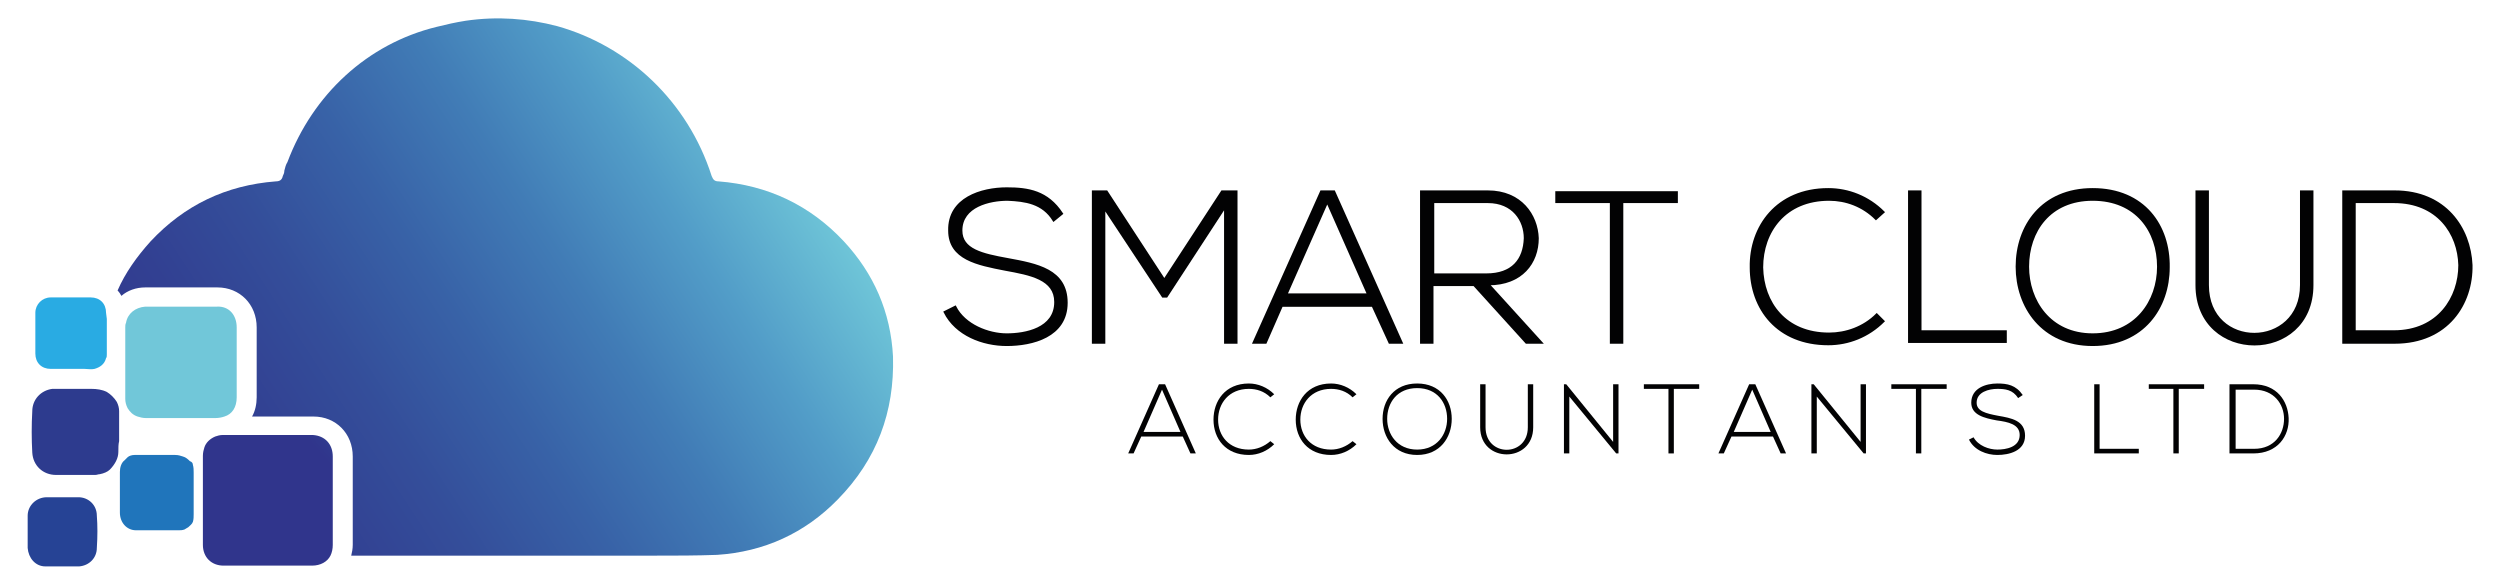 <?xml version="1.0" encoding="utf-8"?>
<!-- Generator: Adobe Illustrator 25.3.1, SVG Export Plug-In . SVG Version: 6.00 Build 0)  -->
<svg version="1.1" id="Layer_1" xmlns="http://www.w3.org/2000/svg" xmlns:xlink="http://www.w3.org/1999/xlink" x="0px" y="0px"
	 viewBox="0 0 325.3 75.7" style="enable-background:new 0 0 325.3 75.7;" xml:space="preserve">
<style type="text/css">
	.st0{fill:#020203;}
	.st1{fill:#020203;stroke:#020203;stroke-width:0.25;stroke-miterlimit:10;}
	.st2{fill:url(#SVGID_1_);}
	.st3{fill-rule:evenodd;clip-rule:evenodd;fill:url(#SVGID_2_);}
	.st4{fill-rule:evenodd;clip-rule:evenodd;fill:url(#SVGID_3_);}
	.st5{fill-rule:evenodd;clip-rule:evenodd;fill:#29ABE3;}
	.st6{fill-rule:evenodd;clip-rule:evenodd;fill:#2075BB;}
	.st7{fill-rule:evenodd;clip-rule:evenodd;fill:#264395;}
	.st8{fill-rule:evenodd;clip-rule:evenodd;fill:#2D3B8E;}
</style>
<g>
	<g>
		<g>
			<path class="st0" d="M154.9,59l-1-2.2h-5.4l-1,2.2h-0.7l4-9h0.8l4,9H154.9z M153.6,56.2l-2.4-5.5l-2.4,5.5H153.6z"/>
			<path class="st0" d="M165.8,57.8c-0.9,0.9-2.1,1.4-3.3,1.4c-3,0-4.6-2.1-4.6-4.6c0-2.4,1.5-4.7,4.6-4.7c1.2,0,2.4,0.5,3.3,1.4
				l-0.5,0.4c-0.8-0.8-1.8-1.1-2.8-1.1c-2.6,0-4,1.9-4,4c0,2.1,1.4,3.9,4,3.9c1,0,2-0.4,2.8-1.1L165.8,57.8z"/>
			<path class="st0" d="M176.5,57.8c-0.9,0.9-2.1,1.4-3.3,1.4c-3,0-4.6-2.1-4.6-4.6c0-2.4,1.5-4.7,4.6-4.7c1.2,0,2.4,0.5,3.3,1.4
				l-0.5,0.4c-0.8-0.8-1.8-1.1-2.8-1.1c-2.6,0-4,1.9-4,4c0,2.1,1.4,3.9,4,3.9c1,0,2-0.4,2.8-1.1L176.5,57.8z"/>
			<path class="st0" d="M188.9,54.5c0,2.4-1.5,4.7-4.5,4.7c-3,0-4.5-2.3-4.5-4.7c0-2.4,1.5-4.6,4.5-4.6
				C187.4,49.9,188.9,52.1,188.9,54.5z M180.5,54.5c0,2,1.3,4,3.9,4c2.6,0,3.9-2,3.9-4c0-2.1-1.3-4-3.9-4
				C181.8,50.5,180.5,52.4,180.5,54.5z"/>
			<path class="st0" d="M199.5,50v5.6c0,4.7-6.9,4.7-6.9,0V50h0.7v5.6c0,3.9,5.5,3.9,5.5,0V50H199.5z"/>
			<path class="st0" d="M203.8,50l6.1,7.5V50h0.7v9h-0.3l-6.1-7.4V59h-0.7v-9H203.8z"/>
			<path class="st0" d="M217.2,50.6h-3.3V50h7.2v0.6h-3.3V59h-0.7V50.6z"/>
			<path class="st0" d="M231.7,59l-1-2.2h-5.4l-1,2.2h-0.7l4-9h0.8l4,9H231.7z M230.4,56.2l-2.4-5.5l-2.4,5.5H230.4z"/>
			<path class="st0" d="M236,50l6.1,7.5V50h0.7v9h-0.3l-6.1-7.4V59h-0.7v-9H236z"/>
			<path class="st0" d="M249.4,50.6h-3.3V50h7.2v0.6h-3.3V59h-0.7V50.6z"/>
			<path class="st0" d="M262.6,51.8c-0.7-1.1-1.7-1.2-2.7-1.2c-1.1,0-2.7,0.4-2.7,1.8c0,1.1,1.2,1.4,2.8,1.7
				c1.7,0.3,3.5,0.6,3.5,2.6c0,2-2.1,2.5-3.6,2.5c-1.4,0-3-0.6-3.7-2l0.6-0.3c0.6,1.1,2,1.6,3.1,1.6c1.1,0,2.9-0.3,2.9-1.9
				c0-1.4-1.5-1.7-3-1.9c-1.6-0.3-3.3-0.7-3.3-2.3c0-1.9,1.9-2.5,3.4-2.5c1.3,0,2.4,0.2,3.3,1.5L262.6,51.8z"/>
			<path class="st0" d="M273.2,50v8.4h5.1V59h-5.8v-9H273.2z"/>
			<path class="st0" d="M282.9,50.6h-3.3V50h7.2v0.6h-3.3V59h-0.7V50.6z"/>
			<path class="st0" d="M297.8,54.4c0.1,2.3-1.4,4.6-4.6,4.6c-1,0-2,0-3.1,0v-9c1,0,2,0,3.1,0C296.3,50,297.7,52.2,297.8,54.4z
				 M290.9,50.7v7.7h2.4c2.7,0,3.9-2,3.9-3.9c0-1.9-1.3-3.8-3.9-3.8H290.9z"/>
		</g>
		<g>
			<path class="st1" d="M137.1,28.7c-1.4-2.3-3.7-2.6-6-2.7c-2.3,0-6,0.8-6,4c0,2.5,2.7,3.1,6,3.7c3.8,0.7,7.7,1.4,7.7,5.7
				c0,4.4-4.5,5.5-7.8,5.5c-3.1,0-6.6-1.3-8.1-4.3l1.4-0.7c1.2,2.4,4.3,3.6,6.7,3.6c2.4,0,6.3-0.7,6.3-4.2c0-3-3.2-3.6-6.5-4.2
				c-3.6-0.7-7.3-1.4-7.3-5.1c-0.1-4.2,4.2-5.5,7.5-5.5c2.8,0,5.3,0.4,7.2,3.3L137.1,28.7z"/>
			<path class="st1" d="M159.3,27.1l-7.5,11.5h-0.5l-7.6-11.5v17.5h-1.5V24.9c0.7,0,1.1,0,1.8,0l7.5,11.5l7.5-11.5h1.9v19.7h-1.5
				V27.1z"/>
			<path class="st1" d="M180.8,44.6l-2.2-4.8h-11.8l-2.1,4.8h-1.6l8.8-19.7h1.7l8.8,19.7H180.8z M178,38.3l-5.3-12l-5.3,12H178z"/>
			<path class="st1" d="M200.6,44.6h-2l-6.8-7.5h-5.4v7.5h-1.5V24.9c2.9,0,5.8,0,8.7,0c4.3,0,6.4,3.1,6.5,6.1c0,3.2-2.1,6-6.4,6
				L200.6,44.6z M186.4,35.7h7c3.4,0,4.9-1.9,5-4.7c0-2.3-1.5-4.7-4.8-4.7h-7.1V35.7z"/>
			<path class="st1" d="M209.6,26.3h-7.1v-1.3h15.7v1.3h-7.1v18.3h-1.5V26.3z"/>
			<path class="st1" d="M245.1,41.8c-2,2-4.6,3-7.2,3c-6.6,0-10.1-4.6-10.1-10c-0.1-5.3,3.4-10.2,10.1-10.2c2.6,0,5.2,1,7.2,3
				l-1,0.9c-1.7-1.7-3.9-2.5-6.1-2.5c-5.7,0-8.7,4.1-8.7,8.8c0.1,4.6,3,8.6,8.7,8.6c2.2,0,4.5-0.8,6.2-2.5L245.1,41.8z"/>
			<path class="st1" d="M249.9,24.9v18.2H261v1.4h-12.6V24.9H249.9z"/>
			<path class="st1" d="M282.2,34.8c0,5.2-3.3,10.1-9.9,10.1c-6.6,0-9.9-5-9.9-10.2c0-5.3,3.3-10.1,9.9-10.1
				C279,24.6,282.3,29.4,282.2,34.8z M263.9,34.7c0,4.4,2.8,8.8,8.4,8.8c5.6,0,8.5-4.3,8.5-8.8c0-4.6-2.8-8.7-8.5-8.7
				C266.7,26,263.9,30.1,263.9,34.7z"/>
			<path class="st1" d="M300.9,24.9v12.2c0,10.3-15.1,10.3-15.1,0V24.9h1.5v12.2c0,8.5,12.1,8.4,12.1,0V24.9H300.9z"/>
			<path class="st1" d="M321.6,34.5c0.1,5-3.1,10.1-10,10.1c-2.2,0-4.4,0-6.7,0V24.9c2.2,0,4.4,0,6.7,0
				C318.2,24.9,321.4,29.7,321.6,34.5z M306.4,26.3v16.8h5.1c5.8,0,8.5-4.4,8.5-8.6c-0.1-4.1-2.8-8.2-8.5-8.2H306.4z"/>
		</g>
	</g>
	<linearGradient id="SVGID_1_" gradientUnits="userSpaceOnUse" x1="112.054" y1="14.666" x2="-50.316" y2="120.335">
		<stop  offset="5.044530e-02" style="stop-color:#71C7D9"/>
		<stop  offset="5.930963e-02" style="stop-color:#6DC3D7"/>
		<stop  offset="0.141" style="stop-color:#529DC8"/>
		<stop  offset="0.222" style="stop-color:#417CB6"/>
		<stop  offset="0.302" style="stop-color:#3862A7"/>
		<stop  offset="0.38" style="stop-color:#344E9A"/>
		<stop  offset="0.455" style="stop-color:#324092"/>
		<stop  offset="0.526" style="stop-color:#30388D"/>
		<stop  offset="0.589" style="stop-color:#30358C"/>
	</linearGradient>
	<path class="st2" d="M109,65c-4.3,4.4-9.6,6.8-15.7,7.2c-2.7,0.1-5.4,0.1-8.1,0.1H62.1c-0.5,0-5.3,0-5.3,0c-3.7,0-7.4,0-11.1,0
		c0.1-0.4,0.2-0.9,0.2-1.4V59.4c0-3-2.2-5.2-5.1-5.2c-2,0-3.9,0-5.9,0c-0.7,0-1.4,0-2.1,0c0.4-0.7,0.6-1.6,0.6-2.5
		c0-2.9,0-5.9,0-9.1c0-3-2.2-5.2-5.1-5.2c-1.6,0-3.1,0-4.7,0c-1.6,0-3.1,0-4.7,0c-1.2,0-2.3,0.4-3.1,1.1c-0.1-0.2-0.3-0.5-0.5-0.7
		c1-2.3,2.5-4.4,4.3-6.4c4.4-4.7,9.8-7.3,16.3-7.8c0.5,0,0.8-0.2,0.9-0.7c0.1-0.2,0.2-0.4,0.2-0.7c0.1-0.4,0.2-0.8,0.4-1.1
		c0,0,0,0,0,0c3.3-8.8,10.4-15.4,19.4-17.6v0c1.2-0.3,2.5-0.6,3.8-0.8c4.1-0.6,8.1-0.3,11.9,0.7c9.3,2.6,17,9.8,20.1,19.5
		c0.2,0.5,0.4,0.7,0.9,0.7c6.4,0.5,11.9,3.1,16.3,7.8c3.9,4.2,6.1,9.2,6.4,15C116.4,53.6,114.1,59.8,109,65z"/>
	<linearGradient id="SVGID_2_" gradientUnits="userSpaceOnUse" x1="49.874" y1="51.762" x2="35.999" y2="64.137">
		<stop  offset="5.044530e-02" style="stop-color:#71C7D9"/>
		<stop  offset="5.930963e-02" style="stop-color:#6DC3D7"/>
		<stop  offset="0.141" style="stop-color:#529DC8"/>
		<stop  offset="0.222" style="stop-color:#417CB6"/>
		<stop  offset="0.302" style="stop-color:#3862A7"/>
		<stop  offset="0.38" style="stop-color:#344E9A"/>
		<stop  offset="0.455" style="stop-color:#324092"/>
		<stop  offset="0.526" style="stop-color:#30388D"/>
		<stop  offset="0.589" style="stop-color:#30358C"/>
	</linearGradient>
	<path class="st3" d="M43.3,59.4v11.5c0,0.5-0.1,1-0.3,1.4c-0.4,0.8-1.3,1.3-2.4,1.3H29.1c-1.6,0-2.7-1.1-2.7-2.7v-5.8
		c0-1.6,0-3.3,0-4.9v-0.9c0-0.4,0.1-0.8,0.2-1.1c0.2-0.6,0.7-1.1,1.4-1.4h0c0.3-0.1,0.6-0.2,1-0.2h0.7c1.7,0,3.5,0,5.2,0
		c1.9,0,3.9,0,5.8,0C42.3,56.7,43.3,57.8,43.3,59.4z"/>
	<linearGradient id="SVGID_3_" gradientUnits="userSpaceOnUse" x1="18.04" y1="53.253" x2="5.415" y2="67.377">
		<stop  offset="5.044530e-02" style="stop-color:#71C7D9"/>
		<stop  offset="0.134" style="stop-color:#5DAECF"/>
		<stop  offset="0.359" style="stop-color:#3B6CAD"/>
		<stop  offset="0.515" style="stop-color:#334494"/>
		<stop  offset="0.589" style="stop-color:#30358C"/>
	</linearGradient>
	<path class="st4" d="M30.8,42.6c0,3,0,6,0,9.1c0,1.3-0.6,2.2-1.6,2.5c-0.3,0.1-0.7,0.2-1.2,0.2h-9c-0.4,0-0.8-0.1-1.1-0.2
		c-0.6-0.2-1-0.6-1.3-1.1c0,0,0,0,0,0c-0.2-0.4-0.3-0.8-0.3-1.2v0c0-0.1,0-0.1,0-0.2v-4.8c0-1.4,0-2.9,0-4.3c0-0.2,0-0.4,0.1-0.6
		c0.2-1.2,1.2-2,2.5-2.1c1.5,0,3.1,0,4.6,0c1.6,0,3.1,0,4.7,0C29.8,39.8,30.8,41,30.8,42.6z"/>
	<path class="st5" d="M13.9,41.5c0,0,0,0.1,0,0.2v4.4c0,0.2,0,0.4-0.1,0.5c-0.2,0.8-0.8,1.2-1.5,1.4c-0.4,0.1-0.9,0-1.3,0
		c-1.2,0-2.3,0-3.5,0c-0.3,0-0.6,0-0.9,0c-1.2,0-2-0.8-2-2v-5.3c0-1.1,0.9-2,2-2c0.9,0,1.8,0,2.6,0c0.9,0,1.8,0,2.6,0
		c1.2,0,2,0.8,2,2L13.9,41.5C13.9,41.6,13.9,41.5,13.9,41.5z"/>
	<path class="st6" d="M25.1,60.5c0.1,0.3,0.1,0.7,0.1,1c0,0.6,0,1.3,0,1.9c0,1.2,0,2.3,0,3.5c0,0.3,0,0.7-0.1,1
		c-0.1,0.3-0.4,0.5-0.6,0.7c-0.2,0.1-0.3,0.2-0.5,0.3C23.7,69,23.5,69,23.2,69c-0.9,0-1.9,0-2.8,0c-0.9,0-1.8,0-2.7,0
		c-1.2,0-2.1-1-2.1-2.3c0-1.2,0-2.3,0-3.5c0-0.6,0-1.1,0-1.7v-0.1c0-0.6,0.2-1.2,0.6-1.5c0.1-0.1,0.3-0.3,0.4-0.4
		c0.2-0.2,0.6-0.3,0.9-0.3c0.1,0,0.3,0,0.4,0c0.3,0,0.5,0,0.8,0h1.3c0.5,0,1.1,0,1.6,0c0.4,0,0.8,0,1.1,0h0.1c0.4,0,0.7,0.1,1,0.2
		c0.4,0.1,0.7,0.4,0.9,0.6C25,60.1,25.1,60.3,25.1,60.5z"/>
	<g>
		<path class="st7" d="M12.6,71.3c0,1.3-1,2.3-2.3,2.4c-0.7,0-1.5,0-2.2,0c-0.8,0-1.5,0-2.2,0c-1.3,0-2.2-1.1-2.3-2.4
			c0-1.4,0-2.8,0-4.2c0-1.3,1.1-2.4,2.5-2.4c0.3,0,0.5,0,0.8,0c0.5,0,0.9,0,1.3,0c0.4,0,0.9,0,1.3,0c0.2,0,0.5,0,0.7,0
			c1.3,0,2.4,1,2.4,2.4C12.7,68.4,12.7,69.8,12.6,71.3z"/>
	</g>
	<path class="st8" d="M15.4,58.8c0,0.4-0.1,0.8-0.3,1.2c-0.2,0.4-0.5,0.8-0.8,1.1c-0.3,0.3-0.8,0.5-1.3,0.6c-0.2,0-0.4,0.1-0.6,0.1
		c-0.3,0-0.7,0-1,0c-0.5,0-1.1,0-1.6,0c-0.5,0-1,0-1.6,0c-0.3,0-0.6,0-0.9,0c-1.7,0-3-1.2-3.1-2.9c-0.1-1.8-0.1-3.6,0-5.4
		c0-1.5,1.1-2.7,2.6-2.9c0.2,0,0.3,0,0.5,0c0.9,0,1.7,0,2.6,0c0.7,0,1.3,0,2,0c0.7,0,1.4,0.1,2,0.4c0.5,0.3,1,0.8,1.3,1.3
		c0.2,0.4,0.3,0.8,0.3,1.2c0,0.1,0,0.2,0,0.2c0,0.6,0,1.3,0,1.9c0,0.6,0,1.2,0,1.8C15.4,57.8,15.4,58.3,15.4,58.8z"/>
</g>
</svg>
